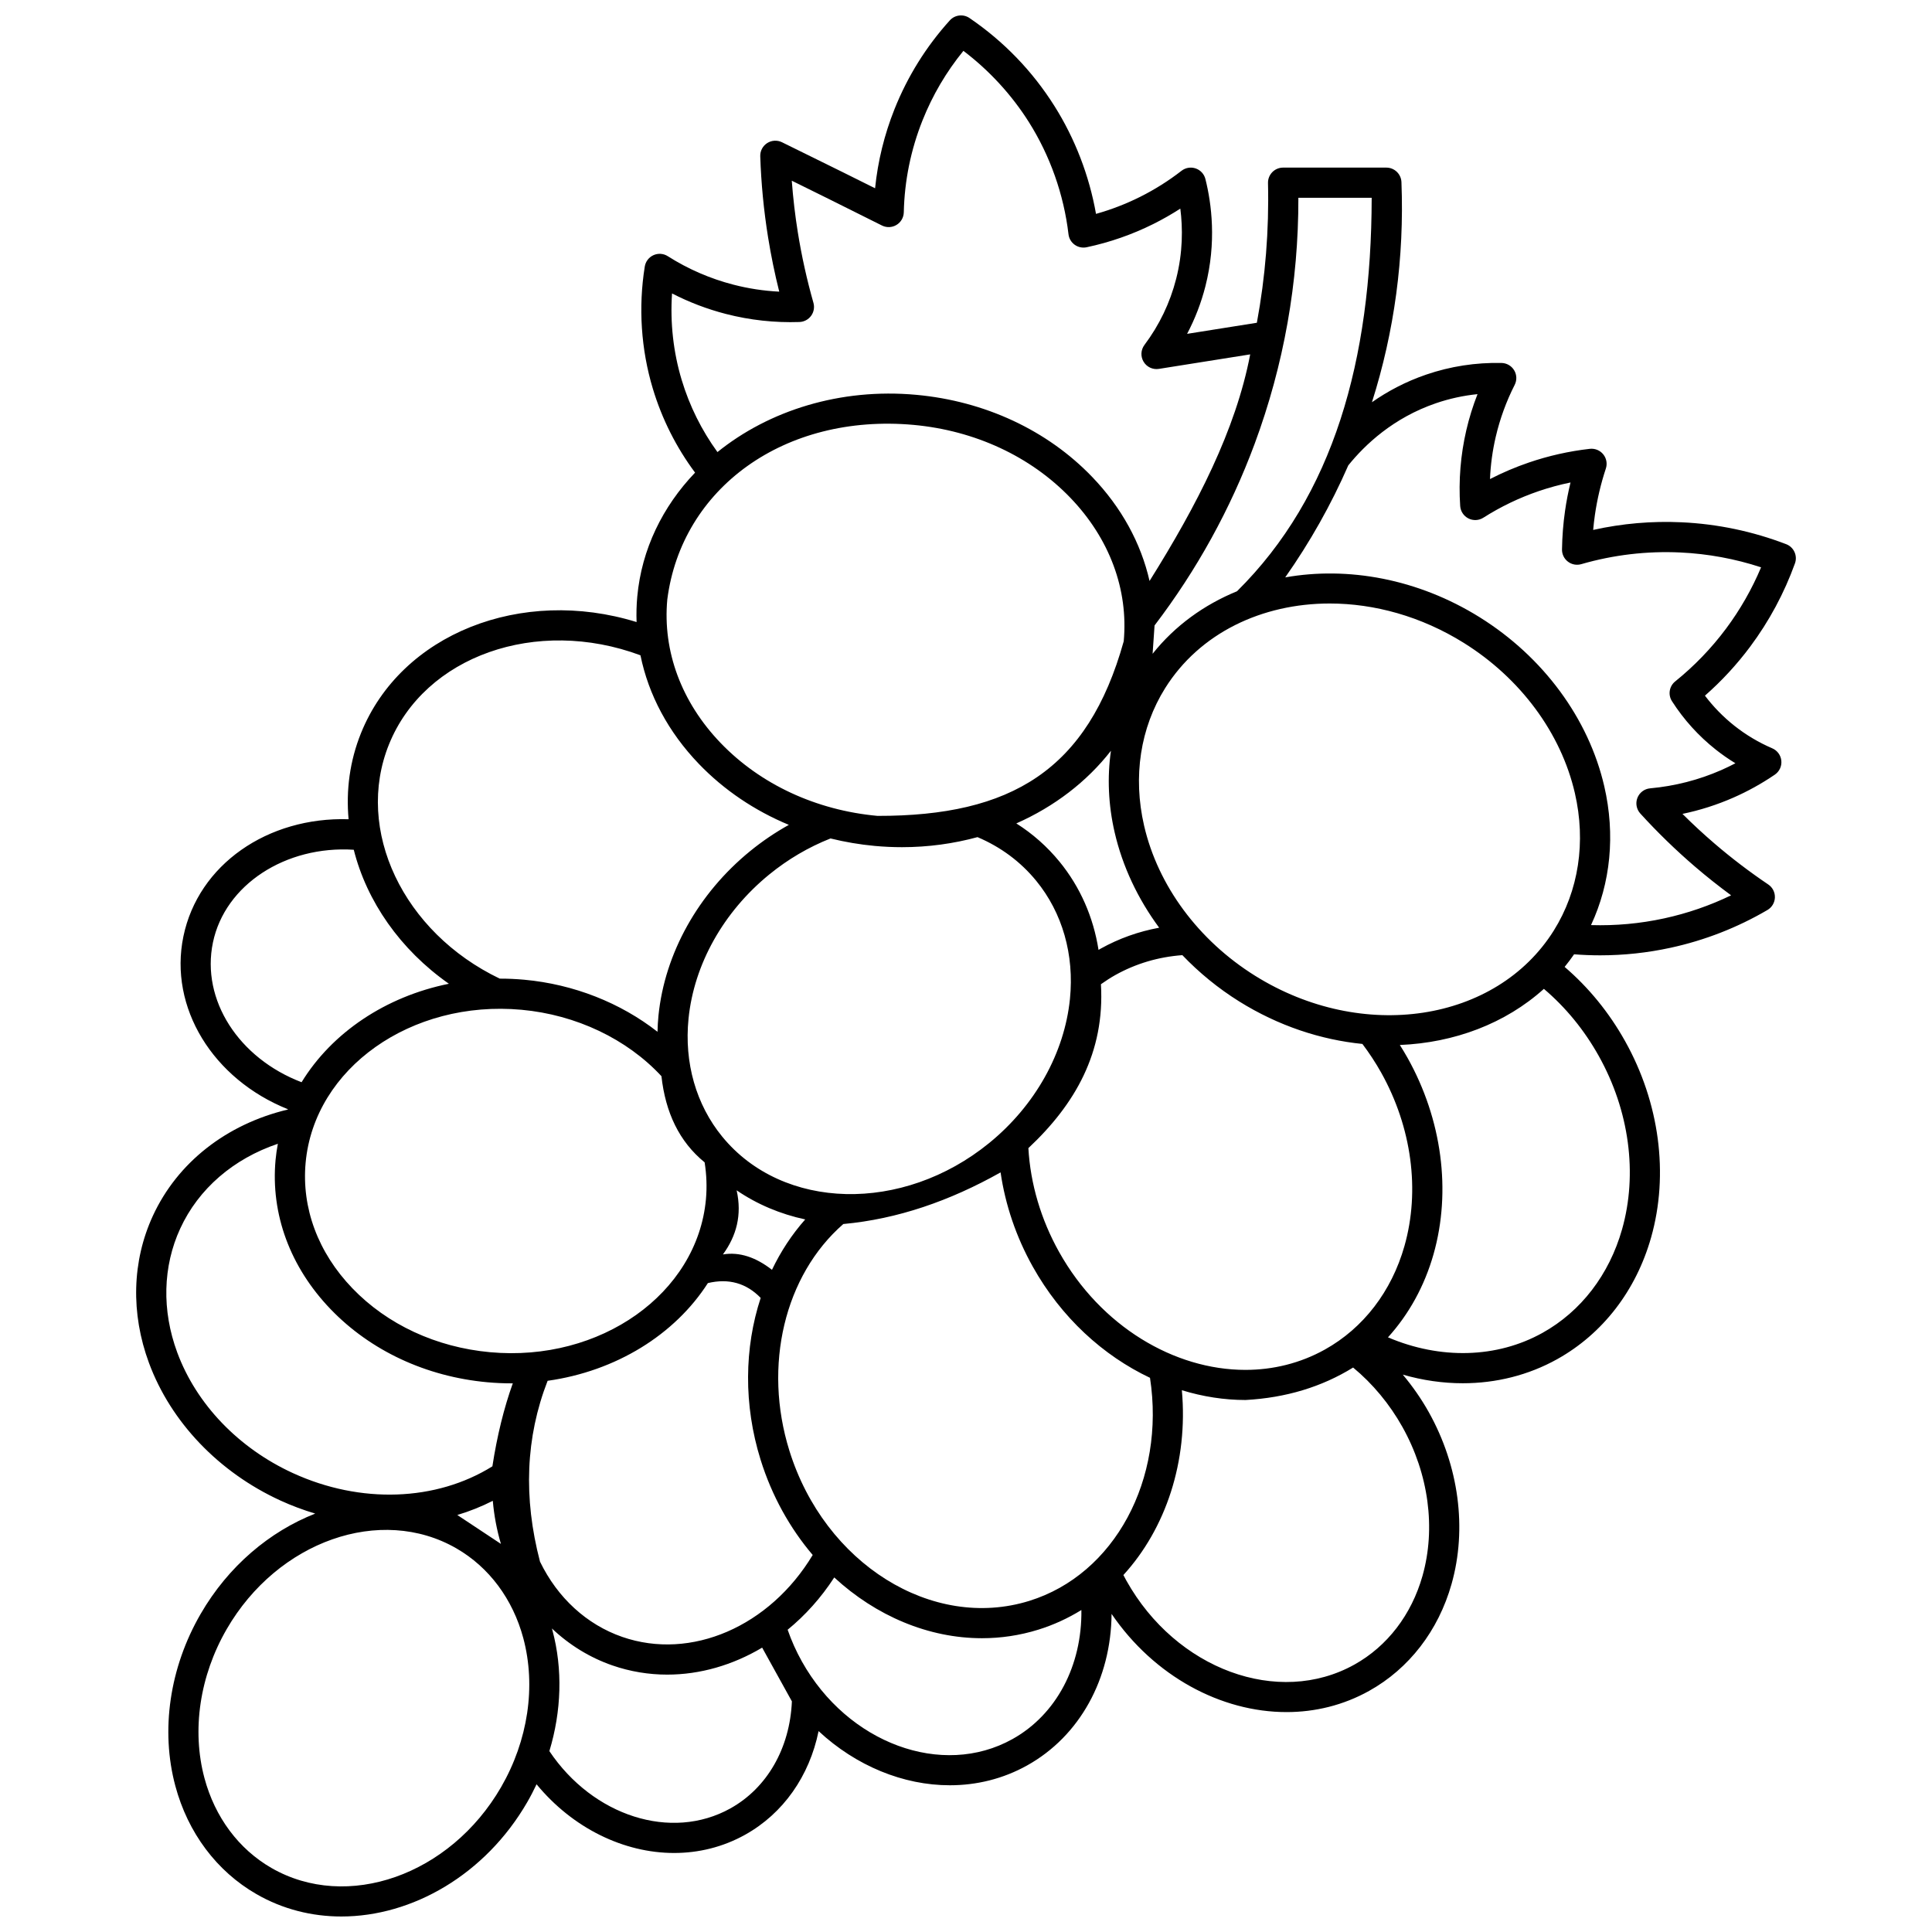 <?xml version="1.0" encoding="UTF-8"?>
<!-- Uploaded to: SVG Repo, www.svgrepo.com, Generator: SVG Repo Mixer Tools -->
<svg width="800px" height="800px" version="1.1" viewBox="144 144 512 512" xmlns="http://www.w3.org/2000/svg">
 <defs>
  <clipPath id="a">
   <path d="m180 148.09h440v503.81h-440z"/>
  </clipPath>
 </defs>
 <g clip-path="url(#a)">
  <path d="m607.83 315.35c5.012-6.723 8.996-14.137 11.852-22.047 0.738-2.047-0.297-4.312-2.328-5.09-8.867-3.402-18.176-5.356-27.66-5.801-7.91-0.371-15.785 0.309-23.488 2.023 0.117-1.324 0.27-2.644 0.457-3.957 0.602-4.16 1.578-8.301 2.902-12.305 0.43-1.293 0.168-2.719-0.691-3.777-0.859-1.059-2.203-1.605-3.555-1.453-5.496 0.621-10.934 1.844-16.156 3.629-3.535 1.207-6.981 2.676-10.301 4.383 0.156-3.758 0.664-7.492 1.516-11.16 1.109-4.773 2.801-9.418 5.027-13.801 0.625-1.227 0.574-2.688-0.137-3.867-0.707-1.18-1.973-1.914-3.352-1.941-6.852-0.145-13.559 0.898-19.938 3.078-5.582 1.906-10.352 4.496-14.398 7.328 5.957-18.77 8.594-38.34 7.816-58.332-0.082-2.144-1.848-3.844-3.996-3.844h-27.371c-1.078 0-2.109 0.434-2.859 1.203-0.75 0.77-1.164 1.812-1.137 2.891 0.297 12.52-0.699 24.895-2.953 37.023l-18.488 2.938c2.102-3.984 3.727-8.195 4.848-12.59 2.981-11.676 1.645-21.91 0.004-28.441-0.328-1.309-1.297-2.363-2.574-2.805-1.277-0.441-2.691-0.203-3.754 0.621-3.434 2.668-7.144 5-11.027 6.938-3.723 1.855-7.621 3.359-11.637 4.484-1.789-10.125-5.559-19.93-11.02-28.594-5.844-9.27-13.414-17.109-22.504-23.305-1.652-1.125-3.879-0.859-5.219 0.621-6.273 6.938-11.203 14.855-14.664 23.539-2.688 6.75-4.41 13.773-5.141 20.953-2.898-1.449-5.809-2.894-8.727-4.344-5.332-2.644-10.648-5.266-15.949-7.856-1.262-0.617-2.754-0.527-3.93 0.234-1.18 0.762-1.871 2.086-1.824 3.488 0.234 7.152 0.93 14.363 2.066 21.43 0.777 4.836 1.77 9.676 2.965 14.445-4.094-0.203-8.16-0.82-12.133-1.848-6.164-1.59-12.023-4.133-17.406-7.551-1.133-0.723-2.559-0.824-3.785-0.273-1.227 0.551-2.094 1.684-2.309 3.012-1.734 10.781-0.996 21.977 2.137 32.375 2.426 8.043 6.184 15.512 11.191 22.246-8.566 8.953-14.16 20.254-15.32 32.875-0.207 2.25-0.258 4.492-0.18 6.723-30.461-9.414-62.383 3.039-73.031 29.43-2.981 7.387-3.992 15.152-3.289 22.824-21.48-0.664-39.832 12.035-43.777 31.047-3.914 18.863 7.84 37.859 27.699 45.805-0.012 0.027-0.023 0.055-0.035 0.082-16.289 3.891-29.25 14.055-35.758 28.172-5.527 11.992-5.894 25.832-1.031 38.977 5.801 15.676 18.492 28.965 34.82 36.461 3.031 1.391 6.121 2.531 9.238 3.469-12.039 4.731-23.016 13.887-30.375 26.609-8.211 14.191-10.652 30.793-6.699 45.551 3.328 12.426 10.957 22.609 21.473 28.668 7 4.035 14.719 5.945 22.527 5.945 18.809 0 38.145-11.082 49.25-30.277 0.902-1.559 1.723-3.148 2.481-4.762 9.617 11.672 23.164 18.207 36.457 18.207 6.496 0 12.93-1.559 18.809-4.832 10.133-5.644 17.043-15.57 19.477-27.465 9.934 9.234 22.465 14.355 34.781 14.352 7.078 0 14.086-1.688 20.488-5.258 13.984-7.793 22.238-22.988 22.375-40.156 11.281 16.535 29.02 26.023 46.359 26.02 7.562 0 15.051-1.805 21.891-5.617 10.586-5.898 18.344-15.953 21.844-28.309 4.156-14.672 1.957-31.277-6.031-45.559-1.98-3.539-4.309-6.867-6.891-9.949 5.277 1.523 10.629 2.289 15.902 2.289 8.797 0 17.379-2.125 25.027-6.387 12.055-6.719 20.891-18.172 24.879-32.254 4.746-16.75 2.231-35.715-6.898-52.031-4.25-7.594-9.633-14.184-16.02-19.664 0.875-1.07 1.711-2.188 2.508-3.34 2.309 0.184 4.617 0.273 6.926 0.273 6.254 0 12.496-0.668 18.641-2.004 9.047-1.965 17.684-5.332 25.672-10.008 1.188-0.695 1.934-1.949 1.977-3.324 0.043-1.375-0.621-2.676-1.762-3.441-4.91-3.312-9.684-6.945-14.184-10.801-2.938-2.516-5.797-5.16-8.551-7.906 4.644-0.965 9.16-2.406 13.492-4.309 3.824-1.676 7.519-3.727 10.984-6.09 1.207-0.824 1.867-2.234 1.727-3.688-0.141-1.453-1.062-2.715-2.402-3.289-3.594-1.543-6.961-3.547-10.008-5.957-2.945-2.328-5.57-5.012-7.836-8 4.441-3.894 8.469-8.262 12.004-13.004zm-119.75-118.93h19.43c-0.07 42.988-10.117 78.973-35.691 104.27-8.727 3.574-16.445 9.129-22.367 16.566l0.516-7.504c11.203-14.695 20.125-30.875 26.52-48.121 7.746-20.902 11.641-42.816 11.594-65.207zm-163.42 48.289c-2.223-7.375-3.09-15.207-2.562-22.945 4.535 2.336 9.316 4.156 14.27 5.434 6.356 1.641 12.914 2.359 19.484 2.137 1.23-0.039 2.371-0.645 3.098-1.641 0.727-0.992 0.953-2.266 0.617-3.449-1.734-6.109-3.125-12.387-4.133-18.656-0.727-4.523-1.262-9.109-1.605-13.703 3.258 1.602 6.523 3.215 9.793 4.836 4.723 2.344 9.422 4.688 14.098 7.035 1.227 0.617 2.68 0.559 3.856-0.148s1.906-1.965 1.938-3.336c0.188-8.379 1.859-16.578 4.961-24.367 2.664-6.688 6.305-12.875 10.84-18.43 6.844 5.191 12.797 11.664 17.348 18.879 5.629 8.93 9.262 19.211 10.5 29.727 0.133 1.117 0.727 2.125 1.641 2.781 0.914 0.656 2.062 0.895 3.16 0.664 6.144-1.301 12.094-3.379 17.691-6.168 2.449-1.223 4.84-2.586 7.144-4.074 0.66 5.16 0.688 11.59-1.109 18.625-1.617 6.332-4.441 12.223-8.398 17.504-0.977 1.305-1.066 3.066-0.223 4.461 0.84 1.395 2.441 2.141 4.051 1.883l24.195-3.844c-3.812 19.988-14.109 40.012-26.672 60.047-2.277-10.031-7.441-19.5-15.234-27.602-11.871-12.348-28.418-20.062-46.594-21.727-20.164-1.844-39.023 4.156-52.684 15.172-4.207-5.809-7.394-12.211-9.469-19.094zm-3.82 58.16c3.785-29.52 31.031-49.344 65.246-46.27 16.262 1.488 31.02 8.348 41.559 19.305 10.387 10.805 15.414 24.312 14.152 38.043-9.527 34.145-29.836 46.336-65.246 46.27-16.262-1.488-31.02-8.348-41.559-19.305-10.391-10.805-15.414-24.312-14.152-38.043zm18.379 156.58c5.461 3.731 11.629 6.309 18.172 7.711-3.531 3.981-6.481 8.48-8.809 13.352-4.297-3.344-8.629-4.801-13-4.074 3.57-4.883 5.094-10.441 3.637-16.988zm-3.816-14.223c-6.941-8.48-10.113-19.594-8.934-31.289 1.449-14.371 9.246-28.289 21.398-38.195 4.965-4.047 10.422-7.246 16.227-9.543 3.812 0.938 7.727 1.613 11.73 1.98 2.43 0.223 4.836 0.332 7.223 0.332 6.945 0 13.664-0.938 20.004-2.664 6.16 2.617 11.398 6.496 15.559 11.578 6.941 8.48 10.117 19.594 8.938 31.289-1.449 14.371-9.25 28.293-21.398 38.195-22.949 18.699-54.684 17.945-70.746-1.684zm-4.324 16.605c-2.301 25.02-27.977 43.191-57.219 40.516-14.273-1.309-27.227-7.324-36.473-16.938-9.098-9.457-13.496-21.281-12.391-33.293 2.301-25.02 27.969-43.195 57.219-40.516 14.469 1.324 27.914 7.731 37.074 17.598 1.066 9.605 4.703 17.348 11.445 22.836 0.512 3.238 0.645 6.527 0.344 9.797zm104.68-57c1.234-0.871 2.5-1.703 3.816-2.438 5.469-3.047 11.438-4.805 17.758-5.269 4.422 4.625 9.473 8.773 15.066 12.266 10.371 6.469 21.602 10.16 32.652 11.266 1.812 2.398 3.484 4.941 4.969 7.59 8.102 14.477 10.352 31.223 6.18 45.945-3.406 12.023-10.891 21.77-21.078 27.445-6.578 3.664-13.781 5.398-21.09 5.398-18.832-0.004-38.324-11.531-49.359-31.246-4.812-8.598-7.609-18.078-8.141-27.523 12.355-11.586 20.285-25.316 19.227-43.434zm-0.078-9.426c-0.188 0.105-0.371 0.219-0.559 0.324-1.359-8.656-4.863-16.68-10.336-23.371-3.281-4.012-7.117-7.402-11.453-10.145 10.074-4.453 18.719-11.078 25.078-19.254-1.008 7.008-0.703 14.32 0.984 21.633 2.078 9.012 6.141 17.605 11.797 25.262-5.445 1-10.645 2.84-15.512 5.551zm-188.6-54.125c9.477-23.484 39.121-33.855 66.648-23.621 2.129 10.473 7.394 20.371 15.492 28.793 6.652 6.918 14.777 12.383 23.832 16.145-3.582 1.996-7.012 4.309-10.246 6.945-13.785 11.234-22.641 27.125-24.305 43.59-0.145 1.445-0.223 2.879-0.254 4.305-9.812-7.684-22.207-12.602-35.316-13.801-2.184-0.199-4.352-0.293-6.496-0.289-25.613-12.285-38.504-39.387-29.355-62.066zm-46.656 52.508c3.184-15.336 19.289-25.754 37.328-24.594 3.438 13.664 12.285 26.449 25.207 35.512-16.777 3.394-30.988 12.953-39.039 26.094-16.664-6.367-26.652-21.797-23.496-37.012zm21.203 140.6c-14.414-6.617-25.586-18.266-30.656-31.969-4.121-11.137-3.836-22.805 0.793-32.852 4.863-10.555 14.113-18.492 25.871-22.457-0.262 1.406-0.477 2.824-0.609 4.273-1.32 14.355 3.863 28.41 14.59 39.566 10.578 11 25.32 17.879 41.508 19.359 2.164 0.199 4.305 0.293 6.43 0.293 0.113 0 0.227-0.008 0.34-0.008-2.336 6.527-4.152 13.84-5.406 21.996-14.887 9.281-34.938 10.023-52.859 1.797zm55.125 18.762-11.562-7.66c3.254-0.977 6.398-2.231 9.406-3.758 0.34 3.898 1.059 7.731 2.156 11.418zm0.035 64.465c-13.512 23.355-40.816 32.957-60.863 21.41-8.664-4.992-14.965-13.449-17.742-23.809-3.41-12.723-1.258-27.109 5.894-39.477 13.512-23.355 40.816-32.961 60.863-21.41 8.664 4.992 14.965 13.449 17.742 23.809 3.406 12.723 1.258 27.109-5.894 39.477zm12.336-107.69c18.109-2.547 33.684-12.195 42.473-25.895 5.516-1.309 10.18 0.004 13.992 3.926-4.34 13.207-4.566 28.316-0.027 42.879 3.008 9.648 7.805 18.18 13.812 25.25-11.387 18.938-32.215 28.039-50.473 21.711-9.402-3.262-17.141-10.344-21.797-19.953-4.441-16.961-3.809-32.941 2.019-47.918zm48.438 113.32c-15.672 8.73-36.422 2.047-47.973-15.18 3.215-10.605 3.562-21.746 0.816-32-0.047-0.172-0.102-0.336-0.148-0.508 4.613 4.367 10.031 7.715 16.023 9.793 4.758 1.648 9.652 2.441 14.539 2.441 8.695 0 17.359-2.512 25.16-7.152l7.879 14.238c-0.531 12.395-6.547 22.938-16.297 28.367zm74.746-18.367c-18.613 10.375-43.645 1.152-55.793-20.559-1.516-2.707-2.777-5.531-3.781-8.422 4.66-3.809 8.852-8.461 12.352-13.855 11.062 10.203 24.98 16.102 39.141 16.102 4.984 0 9.996-0.73 14.93-2.262 4.07-1.262 7.887-3.031 11.422-5.211 0.184 14.703-6.59 27.699-18.27 34.207zm4.477-36.633c-25.734 7.988-54.258-9.859-63.586-39.789-7.035-22.566-1.285-46.496 14.289-60.078 14.324-1.312 28.188-6.098 41.676-13.684 1.254 8.633 4.148 17.148 8.539 24.996 7.555 13.496 18.664 23.578 31.059 29.445 4.133 26.898-9.363 52.09-31.977 59.109zm104.19-6.617c-2.918 10.297-9.324 18.645-18.043 23.504-20.168 11.238-47.27 1.266-60.418-22.23-0.277-0.492-0.539-0.996-0.805-1.5 11.242-12.316 17.191-30.117 15.496-48.98 5.543 1.703 11.23 2.594 16.883 2.594 10.695-0.59 20.195-3.465 28.5-8.605 5.195 4.297 9.68 9.691 13.066 15.746 6.961 12.441 8.902 26.828 5.32 39.473zm46.707-137.8c8.102 14.477 10.355 31.223 6.184 45.945-3.406 12.023-10.891 21.77-21.078 27.445-12.113 6.75-27.09 7.102-40.961 1.191 5.531-6.102 9.684-13.594 12.078-22.043 4.746-16.75 2.234-35.715-6.894-52.031-0.645-1.156-1.336-2.285-2.039-3.402 14.426-0.594 27.973-5.672 38.176-14.875 5.793 4.922 10.68 10.883 14.535 17.77zm-11.906-33.23c-15.238 24.332-50.738 29.719-79.141 12.004-15.035-9.379-25.766-23.887-29.441-39.801-2.992-12.969-1.012-25.906 5.578-36.43 9.18-14.656 25.707-22.438 43.613-22.438 11.816 0 24.234 3.391 35.527 10.434 15.035 9.379 25.766 23.887 29.441 39.801 2.992 12.973 1.012 25.906-5.578 36.43zm31.316-60.77c3.148 4.91 7.051 9.223 11.605 12.824 1.66 1.312 3.394 2.519 5.203 3.621-1.234 0.648-2.484 1.25-3.754 1.809-5.945 2.609-12.293 4.238-18.855 4.836-1.512 0.137-2.812 1.117-3.363 2.531-0.551 1.414-0.25 3.016 0.77 4.141 4.527 4.977 9.414 9.723 14.523 14.102 3.07 2.633 6.266 5.164 9.539 7.574-5.644 2.727-11.59 4.777-17.742 6.113-6.387 1.387-12.879 1.977-19.383 1.781 5.203-11.141 6.473-23.969 3.516-36.781-4.148-17.969-16.176-34.293-33-44.789-16.406-10.23-34.969-13.523-51.555-10.578 6.562-9.332 12.16-19.266 16.715-29.684 4.402-5.465 11.934-12.613 23.258-16.48 3.559-1.215 7.234-2.016 10.988-2.398-1.219 3.109-2.215 6.305-2.969 9.555-1.523 6.57-2.074 13.324-1.625 20.078 0.094 1.41 0.922 2.664 2.184 3.305 1.258 0.637 2.762 0.566 3.953-0.191 4.586-2.918 9.516-5.285 14.652-7.039 2.762-0.941 5.586-1.711 8.453-2.297-0.605 2.477-1.09 4.981-1.449 7.492-0.488 3.383-0.758 6.832-0.809 10.258-0.02 1.266 0.566 2.469 1.574 3.234 1.008 0.77 2.32 1.012 3.535 0.66 8.547-2.473 17.387-3.512 26.266-3.094 7.293 0.344 14.465 1.664 21.383 3.934-2.426 5.769-5.539 11.219-9.277 16.238-3.875 5.199-8.406 9.902-13.469 13.988-1.598 1.266-1.969 3.539-0.867 5.258z"/>
 </g>
</svg>